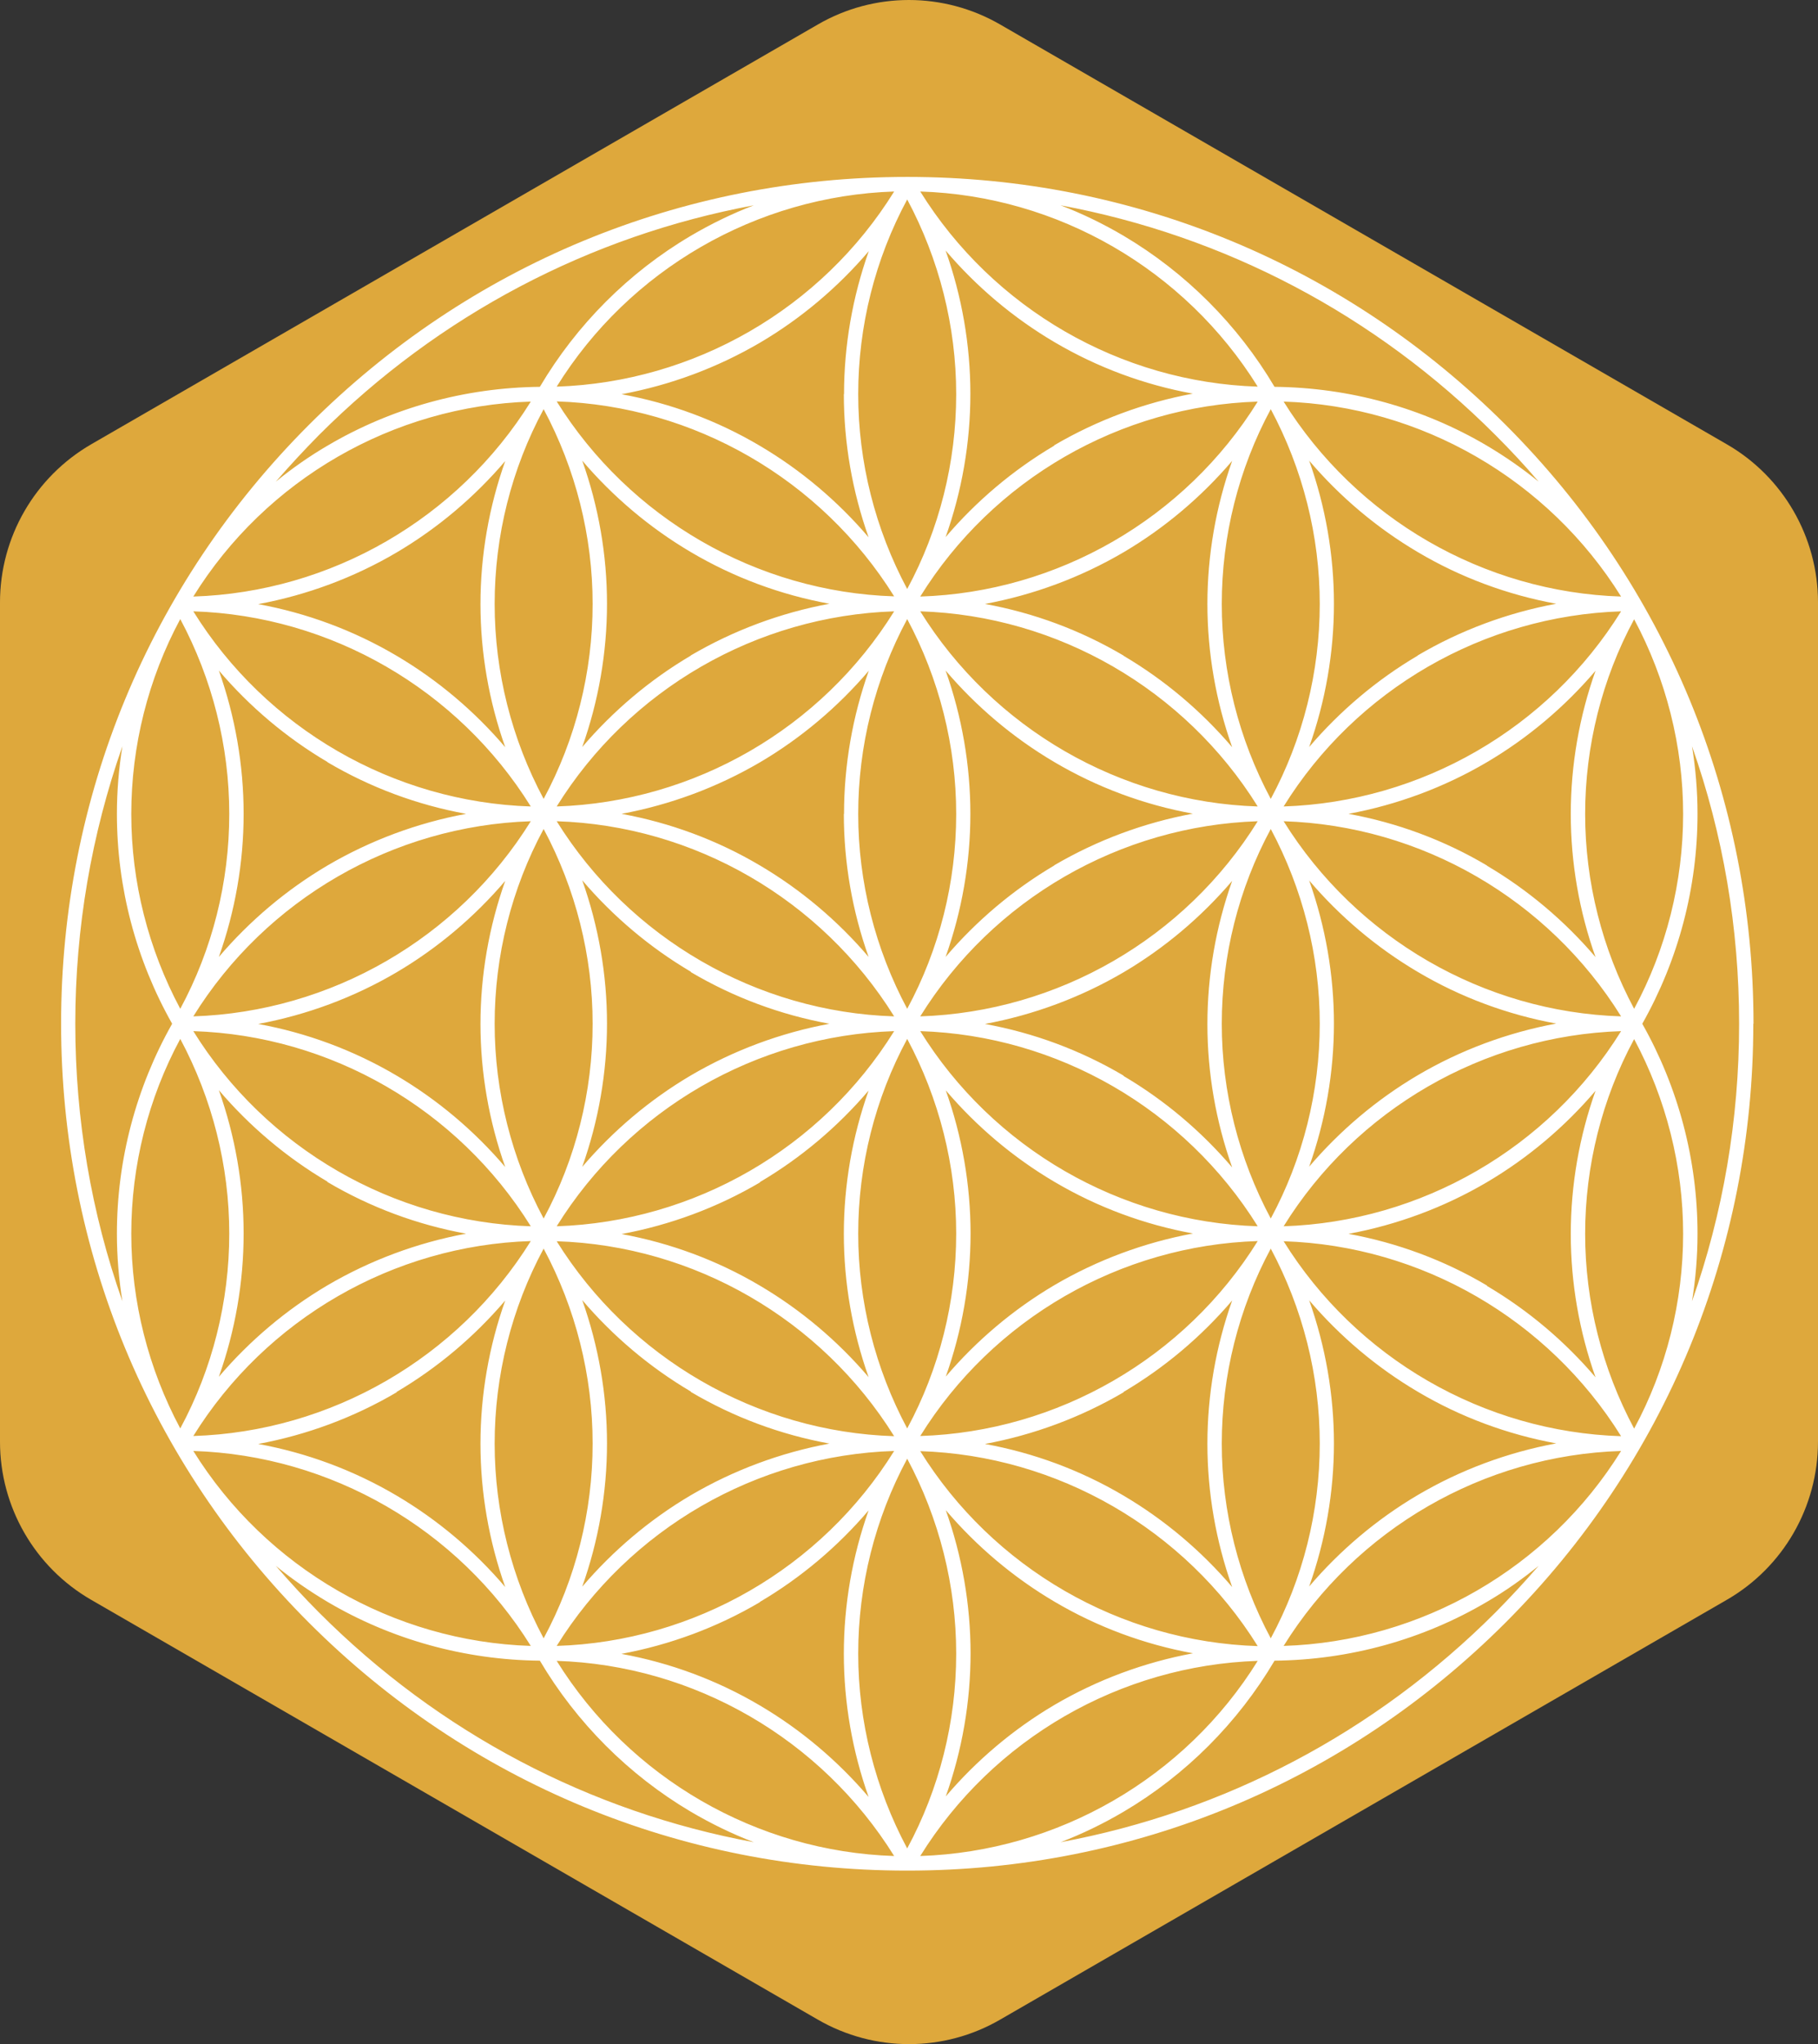 <?xml version="1.0" encoding="UTF-8"?>
<svg id="Ebene_1" xmlns="http://www.w3.org/2000/svg" width="96" height="107.871" version="1.1" viewBox="0 0 96 107.871">
  <rect x="0" y="0" width="96" height="107.871" fill="#333333" stroke="none"/>
  <!-- Generator: Adobe Illustrator 29.5.0, SVG Export Plug-In . SVG Version: 2.1.0 Build 137)  -->
  <defs>
    <style>
      .st0 {
        fill: #dea83c;
      }

      .st1 {
        fill: #fff;
      }
    </style>
  </defs>
  <path class="st0" d="M96,76.08V31.791c0-3.446-1.838-6.632-4.824-8.35L52.819,1.296c-2.987-1.728-6.662-1.728-9.639,0L4.824,23.441C1.838,25.169,0,28.345,0,31.791v44.289C0,79.526,1.838,82.713,4.824,84.431l38.356,22.145c2.987,1.728,6.662,1.728,9.639,0l38.356-22.145c2.987-1.718,4.824-4.904,4.824-8.35h0Z"/>
  <path class="st1" d="M92.594,54.026c0-11.936-4.645-23.163-13.085-31.604-8.44-8.43-19.648-13.085-31.574-13.085h-.05c-11.926,0-23.143,4.655-31.574,13.085C7.871,30.862,3.226,42.089,3.226,54.026s4.645,23.163,13.085,31.604c8.43,8.43,19.648,13.085,31.574,13.085h.04c11.926,0,23.143-4.655,31.574-13.085,8.44-8.44,13.085-19.668,13.085-31.604h.01ZM59.332,56.763c-2.267-1.339-4.745-2.257-7.322-2.727,2.577-.479,5.054-1.398,7.322-2.727,2.167-1.278,4.105-2.917,5.733-4.824-.859,2.417-1.308,4.974-1.308,7.561s.45,5.144,1.308,7.561c-1.628-1.908-3.566-3.546-5.733-4.824h0s0-.02,0-.02ZM66.414,64.713c-7.262-.23-13.984-4.115-17.82-10.298,7.252.23,13.974,4.115,17.82,10.298h0ZM48.594,53.636c3.836-6.183,10.558-10.059,17.82-10.298-3.836,6.183-10.558,10.059-17.82,10.298h0ZM55.666,45.675c-2.167,1.278-4.105,2.917-5.733,4.824.859-2.417,1.308-4.974,1.308-7.551s-.45-5.144-1.308-7.561c1.628,1.908,3.566,3.546,5.733,4.824,2.267,1.339,4.745,2.257,7.322,2.727-2.577.479-5.054,1.398-7.322,2.727h0v.01h0ZM47.905,53.236c-1.688-3.156-2.587-6.692-2.587-10.278s.889-7.132,2.587-10.288c1.688,3.156,2.587,6.692,2.587,10.288s-.889,7.132-2.587,10.278h0ZM44.559,42.948c0,2.587.45,5.144,1.308,7.551-1.628-1.908-3.566-3.546-5.733-4.824-2.257-1.339-4.745-2.257-7.312-2.727,2.577-.479,5.054-1.398,7.322-2.727,2.167-1.278,4.105-2.917,5.733-4.824-.859,2.417-1.308,4.974-1.308,7.561h0l-.01-.01h0ZM47.216,53.636c-7.252-.23-13.974-4.115-17.82-10.298,7.252.23,13.974,4.115,17.82,10.298h0ZM36.478,51.299c2.267,1.339,4.745,2.257,7.322,2.727-2.577.479-5.054,1.398-7.322,2.727-2.167,1.278-4.105,2.917-5.733,4.824.859-2.417,1.308-4.974,1.308-7.561s-.45-5.144-1.308-7.561c1.628,1.908,3.566,3.546,5.733,4.824h0s0,.02,0,.02ZM47.216,54.415c-3.836,6.183-10.558,10.059-17.82,10.298,3.836-6.183,10.558-10.059,17.82-10.298h0ZM40.134,62.376c2.167-1.278,4.105-2.917,5.733-4.824-.859,2.417-1.308,4.974-1.308,7.561s.45,5.144,1.308,7.561c-1.628-1.908-3.566-3.546-5.733-4.824-2.257-1.339-4.745-2.257-7.312-2.727,2.577-.479,5.054-1.398,7.312-2.727h0s0-.02,0-.02ZM47.905,54.825c1.688,3.156,2.587,6.692,2.587,10.278s-.889,7.132-2.587,10.278c-1.688-3.156-2.587-6.692-2.587-10.278s.889-7.132,2.587-10.278h0ZM51.251,65.103c0-2.587-.45-5.144-1.308-7.561,1.628,1.908,3.566,3.546,5.733,4.824,2.267,1.339,4.745,2.257,7.322,2.727-2.577.479-5.054,1.398-7.322,2.727-2.167,1.278-4.105,2.917-5.733,4.824.859-2.417,1.308-4.974,1.308-7.561h0s0,.02,0,.02ZM64.516,54.026c0-3.586.889-7.132,2.587-10.278,1.688,3.156,2.587,6.692,2.587,10.278s-.889,7.132-2.587,10.278c-1.688-3.156-2.587-6.692-2.587-10.278h0ZM48.594,32.261c7.252.23,13.974,4.115,17.82,10.298-7.252-.23-13.974-4.115-17.82-10.298h0ZM29.396,42.559c3.836-6.183,10.558-10.059,17.82-10.298-3.836,6.183-10.558,10.059-17.82,10.298h0ZM31.294,54.026c0,3.586-.889,7.132-2.587,10.278-1.688-3.156-2.587-6.692-2.587-10.278s.889-7.132,2.587-10.278c1.688,3.156,2.587,6.692,2.587,10.278h0ZM47.216,75.791c-7.252-.23-13.974-4.115-17.82-10.288,7.252.23,13.974,4.115,17.82,10.288h0ZM66.414,65.493c-3.836,6.173-10.568,10.059-17.82,10.288,3.836-6.183,10.558-10.059,17.82-10.288h0ZM70.439,54.026c0-2.587-.45-5.144-1.308-7.561,1.628,1.908,3.566,3.546,5.733,4.824,2.257,1.339,4.745,2.257,7.312,2.727-2.577.479-5.054,1.398-7.312,2.727-2.167,1.278-4.105,2.917-5.733,4.824.859-2.417,1.308-4.974,1.308-7.561h0v.02h0ZM59.332,34.598c-2.267-1.339-4.745-2.257-7.322-2.727,2.577-.479,5.054-1.398,7.322-2.727,2.167-1.278,4.105-2.917,5.733-4.824-.859,2.417-1.308,4.974-1.308,7.551s.45,5.144,1.308,7.561c-1.628-1.908-3.566-3.546-5.733-4.824h0v-.01ZM36.478,34.598c-2.167,1.278-4.105,2.917-5.733,4.824.859-2.417,1.308-4.974,1.308-7.561s-.45-5.144-1.308-7.551c1.628,1.908,3.566,3.546,5.733,4.824,2.267,1.339,4.745,2.257,7.322,2.727-2.577.479-5.054,1.398-7.322,2.727h0v.01ZM25.371,54.026c0,2.587.45,5.144,1.308,7.561-1.628-1.908-3.566-3.546-5.733-4.824-2.267-1.339-4.745-2.257-7.312-2.727,2.577-.479,5.054-1.398,7.312-2.727,2.167-1.278,4.105-2.917,5.733-4.824-.859,2.417-1.308,4.974-1.308,7.561h0s0-.02,0-.02ZM36.478,73.453c2.267,1.339,4.745,2.257,7.322,2.727-2.577.479-5.054,1.398-7.322,2.727-2.167,1.278-4.105,2.917-5.733,4.824.859-2.417,1.308-4.974,1.308-7.561s-.45-5.144-1.308-7.561c1.628,1.908,3.566,3.546,5.733,4.824h0s0,.02,0,.02ZM59.332,73.453c2.167-1.278,4.105-2.917,5.733-4.824-.859,2.417-1.308,4.974-1.308,7.561s.45,5.144,1.308,7.561c-1.628-1.908-3.566-3.546-5.733-4.824-2.267-1.339-4.745-2.257-7.322-2.727,2.577-.479,5.054-1.398,7.322-2.727h0s0-.02,0-.02ZM85.602,54.415c-3.836,6.183-10.558,10.059-17.82,10.298,3.836-6.183,10.558-10.059,17.82-10.298h0ZM67.782,43.338c7.262.23,13.974,4.115,17.82,10.298-7.252-.23-13.974-4.115-17.82-10.298h0ZM64.516,31.871c0-3.586.889-7.132,2.587-10.278,1.688,3.156,2.587,6.692,2.587,10.278s-.889,7.132-2.587,10.288c-1.688-3.156-2.587-6.692-2.587-10.288h0ZM48.594,31.481c3.836-6.183,10.558-10.059,17.82-10.288-3.836,6.173-10.558,10.059-17.82,10.288h0ZM29.396,21.183c7.252.23,13.974,4.115,17.82,10.288-7.252-.23-13.974-4.115-17.82-10.288h0ZM31.294,31.871c0,3.586-.889,7.132-2.587,10.288-1.688-3.156-2.587-6.692-2.587-10.288s.889-7.132,2.587-10.278c1.688,3.156,2.587,6.692,2.587,10.278h0ZM10.208,53.636c3.836-6.183,10.558-10.059,17.82-10.298-3.836,6.183-10.558,10.059-17.82,10.298h0ZM28.028,64.713c-7.262-.23-13.984-4.115-17.82-10.298,7.252.23,13.974,4.115,17.82,10.298h0ZM31.294,76.18c0,3.586-.889,7.132-2.587,10.278-1.688-3.156-2.587-6.692-2.587-10.278s.889-7.132,2.587-10.288c1.688,3.156,2.587,6.692,2.587,10.288h0ZM47.216,76.57c-3.836,6.183-10.558,10.059-17.82,10.288,3.836-6.173,10.558-10.059,17.82-10.288h0ZM66.414,86.868c-7.262-.23-13.984-4.115-17.82-10.288,7.252.23,13.974,4.115,17.82,10.288h0ZM64.516,76.18c0-3.586.889-7.132,2.587-10.288,1.688,3.156,2.587,6.692,2.587,10.288s-.889,7.132-2.587,10.278c-1.688-3.156-2.587-6.692-2.587-10.278h0ZM78.52,67.84c-2.257-1.339-4.745-2.257-7.312-2.727,2.577-.479,5.054-1.398,7.312-2.727,2.167-1.278,4.105-2.917,5.733-4.824-.859,2.417-1.308,4.974-1.308,7.561s.45,5.144,1.308,7.561c-1.628-1.908-3.566-3.546-5.733-4.824h0s0-.02,0-.02ZM85.602,75.791c-7.262-.23-13.984-4.115-17.82-10.288,7.262.23,13.974,4.115,17.82,10.288h0ZM78.52,45.675c-2.257-1.339-4.745-2.257-7.312-2.727,2.577-.479,5.054-1.398,7.312-2.727,2.167-1.278,4.105-2.917,5.733-4.824-.859,2.417-1.308,4.974-1.308,7.561s.45,5.144,1.308,7.551c-1.628-1.908-3.566-3.546-5.733-4.824h0v-.01h0ZM67.782,42.559c3.836-6.183,10.558-10.059,17.82-10.298-3.836,6.183-10.558,10.059-17.82,10.298h0ZM74.864,34.598c-2.167,1.278-4.105,2.917-5.733,4.824.859-2.417,1.308-4.974,1.308-7.561s-.45-5.144-1.308-7.551c1.628,1.908,3.566,3.546,5.733,4.824,2.257,1.339,4.745,2.257,7.312,2.727-2.577.479-5.054,1.398-7.312,2.727h0v.01ZM55.666,23.52c-2.167,1.278-4.105,2.917-5.733,4.824.859-2.417,1.308-4.974,1.308-7.561s-.45-5.144-1.308-7.561c1.628,1.908,3.566,3.546,5.733,4.824,2.267,1.339,4.745,2.257,7.322,2.727-2.577.479-5.054,1.398-7.322,2.727h0s0,.02,0,.02ZM47.905,31.082c-1.688-3.156-2.587-6.692-2.587-10.278s.889-7.132,2.587-10.278c1.688,3.156,2.587,6.692,2.587,10.278s-.889,7.132-2.587,10.278h0ZM44.559,20.794c0,2.587.45,5.144,1.308,7.561-1.628-1.908-3.566-3.546-5.733-4.824-2.257-1.339-4.745-2.257-7.312-2.727,2.577-.479,5.054-1.398,7.322-2.727,2.167-1.278,4.105-2.917,5.733-4.824-.859,2.417-1.308,4.974-1.308,7.561h0l-.01-.02ZM25.371,31.871c0,2.587.45,5.144,1.308,7.561-1.628-1.908-3.566-3.546-5.733-4.824-2.267-1.339-4.745-2.257-7.312-2.727,2.577-.479,5.054-1.398,7.312-2.727,2.167-1.278,4.105-2.917,5.733-4.824-.859,2.417-1.308,4.974-1.308,7.551h0v-.01ZM28.028,42.559c-7.252-.23-13.984-4.115-17.82-10.298,7.252.23,13.974,4.115,17.82,10.298h0ZM17.29,40.221c2.267,1.339,4.745,2.257,7.322,2.727-2.577.479-5.054,1.398-7.322,2.727-2.167,1.278-4.105,2.917-5.733,4.824.859-2.417,1.308-4.974,1.308-7.551s-.45-5.144-1.308-7.561c1.628,1.908,3.566,3.546,5.733,4.824h0v.01h0ZM17.29,62.376c2.267,1.339,4.745,2.257,7.322,2.727-2.577.479-5.054,1.398-7.322,2.727-2.167,1.278-4.105,2.917-5.733,4.824.859-2.417,1.308-4.974,1.308-7.561s-.45-5.144-1.308-7.561c1.628,1.908,3.566,3.546,5.733,4.824h0s0,.02,0,.02ZM28.028,65.493c-3.836,6.173-10.558,10.059-17.82,10.288,3.836-6.173,10.558-10.059,17.82-10.288h0ZM20.946,73.453c2.167-1.278,4.105-2.917,5.733-4.824-.859,2.417-1.308,4.974-1.308,7.561s.45,5.144,1.308,7.561c-1.628-1.908-3.566-3.546-5.733-4.824-2.267-1.339-4.745-2.257-7.312-2.727,2.577-.479,5.054-1.398,7.312-2.727h0s0-.02,0-.02ZM40.134,84.531c2.167-1.278,4.105-2.917,5.733-4.824-.859,2.417-1.308,4.974-1.308,7.561s.45,5.144,1.308,7.561c-1.628-1.908-3.566-3.546-5.733-4.824-2.267-1.339-4.745-2.257-7.322-2.727,2.577-.479,5.054-1.398,7.312-2.727h0s.01-.02.01-.02ZM47.905,76.979c1.688,3.156,2.587,6.692,2.587,10.288s-.889,7.132-2.587,10.278c-1.688-3.156-2.587-6.692-2.587-10.278s.889-7.132,2.587-10.288h0ZM51.251,87.257c0-2.587-.45-5.144-1.308-7.561,1.628,1.908,3.566,3.546,5.733,4.824,2.267,1.339,4.745,2.257,7.322,2.727-2.577.479-5.054,1.398-7.322,2.727-2.167,1.278-4.105,2.917-5.733,4.824.859-2.417,1.308-4.974,1.308-7.561h0s0,.02,0,.02ZM70.439,76.18c0-2.587-.45-5.144-1.308-7.561,1.628,1.908,3.566,3.546,5.733,4.824,2.257,1.339,4.745,2.257,7.312,2.727-2.577.479-5.054,1.398-7.312,2.727-2.167,1.278-4.105,2.917-5.733,4.824.859-2.417,1.308-4.974,1.308-7.561h0v.02h0ZM86.291,75.391c-1.688-3.156-2.587-6.692-2.587-10.278s.889-7.132,2.587-10.278c1.688,3.156,2.587,6.692,2.587,10.278s-.889,7.132-2.587,10.278h0ZM86.291,53.236c-1.688-3.156-2.587-6.692-2.587-10.278s.889-7.132,2.587-10.278c1.688,3.156,2.587,6.692,2.587,10.278s-.889,7.132-2.587,10.278h0ZM85.602,31.481c-7.252-.23-13.974-4.115-17.82-10.288,7.262.23,13.974,4.115,17.82,10.288h0ZM48.594,10.106c7.262.23,13.974,4.115,17.82,10.298-7.252-.23-13.974-4.115-17.82-10.298h0ZM29.396,20.404c3.836-6.183,10.558-10.059,17.82-10.298-3.836,6.183-10.558,10.059-17.82,10.298h0ZM10.208,31.481c3.836-6.183,10.558-10.059,17.82-10.288-3.836,6.173-10.558,10.059-17.82,10.288h0ZM9.519,32.67c1.688,3.156,2.587,6.692,2.587,10.288s-.889,7.132-2.587,10.278c-1.688-3.156-2.587-6.692-2.587-10.278s.889-7.132,2.587-10.288h0ZM9.519,54.825c1.688,3.156,2.587,6.692,2.587,10.278s-.889,7.132-2.587,10.278c-1.688-3.156-2.587-6.692-2.587-10.278s.889-7.132,2.587-10.278h0ZM10.208,76.57c7.252.23,13.984,4.115,17.82,10.288-7.252-.23-13.984-4.115-17.82-10.288h0ZM47.216,97.945c-7.252-.23-13.974-4.115-17.82-10.298,7.252.23,13.974,4.115,17.82,10.298h0ZM66.414,87.647c-3.836,6.183-10.568,10.059-17.82,10.298,3.836-6.183,10.558-10.059,17.82-10.298h0ZM85.602,76.57c-3.836,6.183-10.558,10.059-17.82,10.288,3.836-6.173,10.558-10.059,17.82-10.288h0ZM89.348,68.669c.19-1.179.29-2.367.29-3.566,0-3.885-1.009-7.701-2.917-11.077,1.908-3.376,2.917-7.192,2.917-11.077,0-1.199-.1-2.387-.29-3.566,1.638,4.645,2.487,9.579,2.487,14.643s-.849,9.998-2.487,14.643h0ZM78.969,22.961c.789.789,1.558,1.608,2.277,2.457-.859-.699-1.768-1.329-2.727-1.898-3.386-1.998-7.262-3.067-11.217-3.106-1.938-3.276-4.695-6.033-7.971-7.971-1.069-.629-2.178-1.169-3.326-1.608,8.65,1.608,16.611,5.763,22.964,12.126h0ZM16.841,22.961c6.353-6.353,14.314-10.518,22.964-12.126-1.149.44-2.257.979-3.326,1.608-3.286,1.938-6.033,4.695-7.971,7.971-3.955.04-7.831,1.109-11.217,3.106-.959.559-1.868,1.199-2.727,1.898.729-.839,1.488-1.658,2.277-2.457h0ZM6.463,39.382c-.19,1.179-.29,2.367-.29,3.566,0,3.885,1.009,7.701,2.917,11.077-1.908,3.376-2.917,7.192-2.917,11.077,0,1.199.1,2.387.29,3.566-1.638-4.645-2.487-9.579-2.487-14.643s.859-9.998,2.487-14.643h0ZM16.841,85.09c-.799-.799-1.548-1.618-2.277-2.457.859.699,1.768,1.329,2.727,1.898,3.386,1.998,7.262,3.067,11.217,3.106,1.938,3.276,4.695,6.033,7.971,7.971,1.069.629,2.178,1.169,3.326,1.608-8.65-1.598-16.611-5.763-22.964-12.126h0ZM56.006,97.216c1.149-.44,2.257-.979,3.326-1.608,3.286-1.938,6.033-4.695,7.971-7.971,3.955-.04,7.831-1.109,11.217-3.106.959-.559,1.868-1.199,2.727-1.898-.729.839-1.488,1.658-2.277,2.457-6.353,6.353-14.314,10.518-22.964,12.126h0Z"/>
</svg>